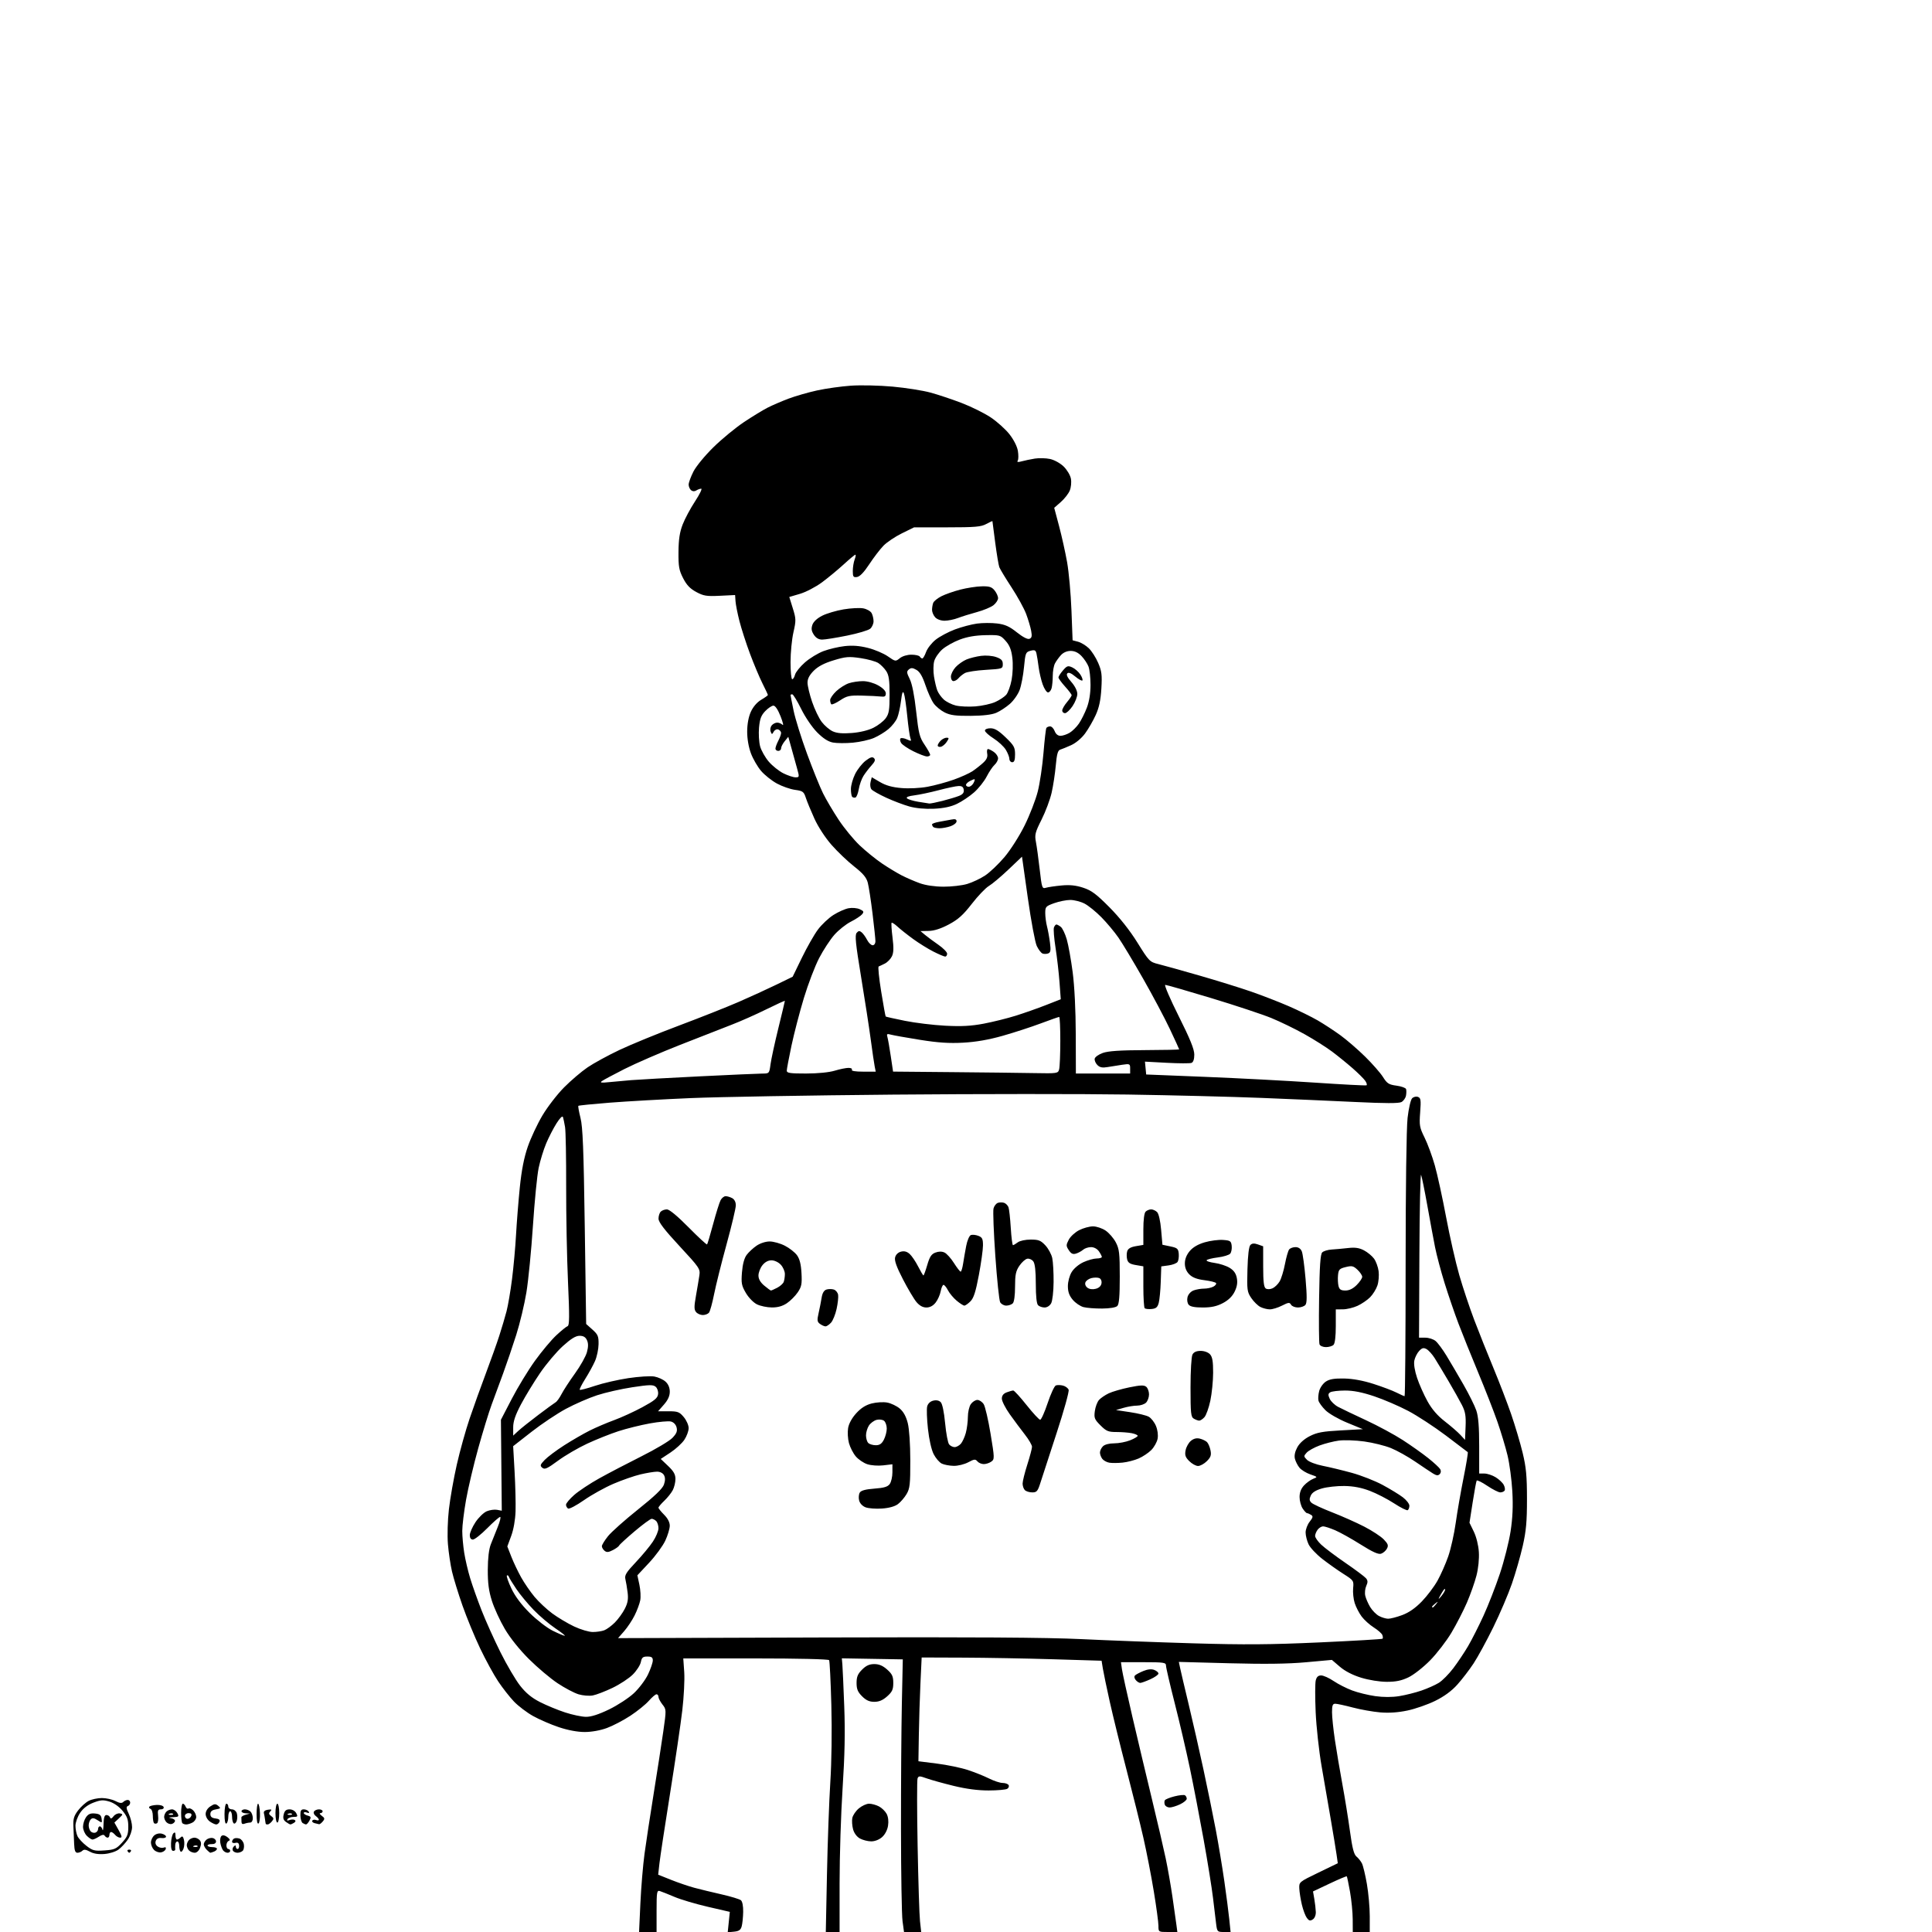 <svg version="1.1" xmlns="http://www.w3.org/2000/svg" xmlns:xlink="http://www.w3.org/1999/xlink" width="1024" height="1024" viewBox="0 0 1024 1024"><path stroke="none" fill="black" fill-rule="evenodd" d="M343.36,1024.0L338.721,1024.0L339.423,1008.75C339.81,1000.362 340.796,988.55 341.616,982.5C342.435,976.45 344.627,962.05 346.488,950.5C348.349,938.95 350.623,924.232 351.543,917.794C353.206,906.155 353.203,906.074 351.108,903.41C349.948,901.936 349.0,900.116 349.0,899.365C349.0,898.614 348.536,898.0 347.969,898.0C347.403,898.0 345.564,899.566 343.883,901.481C342.202,903.395 337.828,906.936 334.163,909.349C330.498,911.762 324.896,914.696 321.712,915.868C318.18,917.169 313.573,918.0 309.889,918.0C306.07,918.0 301.033,917.058 296.176,915.434C291.954,914.022 285.8,911.355 282.5,909.506C279.2,907.657 274.648,904.199 272.385,901.822C270.121,899.445 266.358,894.638 264.022,891.14C261.687,887.642 257.387,879.767 254.467,873.64C251.547,867.513 247.333,857.287 245.103,850.915C242.873,844.543 240.38,836.443 239.564,832.915C238.748,829.387 237.78,822.874 237.412,818.441C237.034,813.873 237.259,805.861 237.932,799.941C238.585,794.199 240.463,783.565 242.107,776.312C243.75,769.058 246.822,758.033 248.933,751.812C251.044,745.59 254.893,734.875 257.486,728.0C260.078,721.125 263.289,712.125 264.621,708.0C265.952,703.875 267.688,698.025 268.479,695.0C269.269,691.975 270.575,684.325 271.381,678.0C272.186,671.675 273.145,661.1 273.51,654.5C273.875,647.9 274.777,636.569 275.514,629.319C276.442,620.196 277.742,613.563 279.738,607.773C281.323,603.173 284.823,595.707 287.514,591.183C290.205,586.659 295.353,579.988 298.953,576.36C302.554,572.731 308.159,567.951 311.408,565.736C314.658,563.522 322.308,559.349 328.408,556.463C334.509,553.577 348.706,547.762 359.958,543.542C371.21,539.321 385.43,533.685 391.559,531.017C397.687,528.349 406.62,524.259 411.411,521.929L420.12,517.693L425.029,507.596C427.729,502.043 431.548,495.339 433.517,492.698C435.485,490.057 439.178,486.575 441.724,484.96C444.27,483.345 447.883,481.737 449.753,481.387C451.644,481.032 454.274,481.259 455.678,481.899C457.818,482.874 458.007,483.287 456.915,484.603C456.206,485.457 453.517,487.225 450.939,488.531C448.362,489.837 444.438,492.967 442.22,495.487C440.002,498.007 436.375,503.552 434.16,507.809C431.945,512.066 428.3,521.613 426.059,529.024C423.818,536.436 420.863,547.795 419.492,554.266C418.121,560.737 417.0,566.7 417.0,567.516C417.0,568.732 418.85,568.998 427.25,568.989C433.433,568.983 439.448,568.387 442.409,567.489C445.109,566.67 448.398,566.0 449.718,566.0C451.063,566.0 451.846,566.439 451.5,567.0C451.112,567.628 453.349,568.0 457.52,568.0L464.159,568.0L463.605,565.25C463.3,563.737 462.36,557.325 461.517,551.0C460.673,544.675 458.365,529.702 456.388,517.726C453.5,500.226 453.037,495.661 454.03,494.464C454.999,493.297 455.575,493.232 456.699,494.165C457.487,494.819 458.789,496.625 459.592,498.177C460.394,499.73 461.715,501.0 462.526,501.0C463.354,501.0 464.0,500.085 464.0,498.913C464.0,497.765 463.305,491.128 462.455,484.163C461.605,477.198 460.472,469.847 459.937,467.827C459.204,465.059 457.424,462.944 452.707,459.237C449.266,456.533 443.88,451.392 440.738,447.814C437.411,444.025 433.623,438.218 431.664,433.904C429.814,429.832 427.767,424.872 427.116,422.881C426.036,419.583 425.526,419.207 421.359,418.636C418.845,418.291 414.536,416.784 411.785,415.286C409.034,413.789 405.26,410.785 403.399,408.611C401.538,406.437 399.112,402.244 398.008,399.292C396.773,395.99 396.008,391.534 396.022,387.712C396.036,383.749 396.743,379.959 397.976,377.243C399.174,374.605 401.256,372.191 403.454,370.895C405.404,369.744 407,368.609 407,368.373C407,368.136 405.706,365.368 404.124,362.221C402.542,359.075 399.575,352.019 397.53,346.543C395.486,341.067 392.967,333.282 391.934,329.242C390.901,325.203 389.957,320.431 389.836,318.638L389.617,315.379L381.558,315.774C374.519,316.119 372.936,315.866 369.043,313.777C365.762,312.015 363.92,310.081 362.06,306.442C359.886,302.188 359.546,300.247 359.614,292.5C359.673,285.832 360.249,282.067 361.837,277.968C363.016,274.925 365.966,269.413 368.393,265.718C370.82,262.023 372.287,259.007 371.653,259.015C371.019,259.024 369.84,259.448 369.034,259.958C368.104,260.546 367.097,260.496 366.284,259.82C365.578,259.234 365.0,257.895 365.0,256.844C365.0,255.793 366.135,252.693 367.523,249.954C368.939,247.159 373.614,241.479 378.178,237.005C382.65,232.622 389.953,226.616 394.405,223.658C398.857,220.7 404.495,217.266 406.933,216.026C409.371,214.787 414.321,212.657 417.933,211.294C421.545,209.93 428.35,207.972 433.055,206.941C437.761,205.911 445.861,204.774 451.055,204.415C456.25,204.056 466.194,204.283 473.153,204.918C480.111,205.554 489.111,206.972 493.153,208.071C497.194,209.17 504.665,211.664 509.755,213.614C514.846,215.564 521.749,218.988 525.095,221.222C528.441,223.457 532.897,227.458 534.997,230.115C537.259,232.977 539.09,236.572 539.489,238.936C539.86,241.131 539.835,243.459 539.433,244.109C538.895,244.978 539.47,245.081 541.601,244.495C543.195,244.058 546.3,243.411 548.5,243.058C550.7,242.705 554.3,242.798 556.5,243.264C558.773,243.746 561.899,245.463 563.74,247.242C565.535,248.977 567.258,251.857 567.604,253.703C567.955,255.574 567.686,258.343 566.991,260.021C566.31,261.665 564.179,264.392 562.255,266.081L558.756,269.153L561.329,278.826C562.745,284.147 564.662,292.775 565.59,298.0C566.518,303.225 567.552,314.669 567.889,323.431L568.5,339.361L571.396,340.133C572.988,340.558 575.543,342.104 577.073,343.57C578.603,345.036 580.844,348.535 582.053,351.345C583.931,355.709 584.178,357.7 583.746,364.978C583.383,371.111 582.542,375.042 580.745,379.0C579.373,382.025 576.832,386.424 575.1,388.775C573.262,391.27 570.193,393.843 567.726,394.957C565.402,396.006 562.778,397.081 561.896,397.345C560.685,397.707 560.12,399.749 559.591,405.663C559.206,409.973 558.217,416.479 557.395,420.119C556.572,423.76 554.176,430.169 552.069,434.362C548.647,441.173 548.327,442.439 549.061,446.243C549.512,448.584 550.414,455.151 551.064,460.835C552.189,470.674 552.348,471.138 554.373,470.529C555.543,470.176 559.251,469.632 562.613,469.318C567.028,468.907 570.222,469.238 574.113,470.511C578.511,471.95 581.068,473.855 588.041,480.887C593.518,486.41 598.847,493.144 602.895,499.657C608.967,509.428 609.384,509.858 613.854,510.961C616.409,511.591 626.15,514.308 635.5,516.998C644.85,519.689 657.225,523.525 663.0,525.523C668.775,527.521 677.775,531.01 683.0,533.277C688.225,535.544 695.2,538.97 698.5,540.89C701.8,542.81 707.2,546.346 710.5,548.748C713.8,551.15 719.659,556.219 723.52,560.011C727.38,563.804 731.655,568.682 733.02,570.852C735.179,574.286 736.105,574.878 740.175,575.423C742.746,575.767 745.028,576.583 745.246,577.237C745.463,577.89 745.442,579.468 745.198,580.743C744.955,582.017 743.872,583.533 742.793,584.111C741.422,584.845 734.157,584.839 718.665,584.093C706.474,583.506 683.935,582.524 668.578,581.912C653.221,581.299 621.271,580.496 597.578,580.127C573.885,579.758 518.05,579.776 473.5,580.167C428.95,580.558 380.575,581.391 366.0,582.017C351.425,582.643 332.176,583.731 323.224,584.436C314.272,585.142 306.769,585.898 306.549,586.117C306.33,586.337 306.836,589.213 307.673,592.508C308.884,597.274 309.347,609.065 309.935,650.118L310.673,701.736L313.997,704.706C316.92,707.318 317.313,708.257 317.249,712.479C317.209,715.121 316.362,719.131 315.366,721.391C314.37,723.651 312.043,727.9 310.194,730.833C308.345,733.766 307.037,736.37 307.286,736.62C307.536,736.869 311.177,735.919 315.379,734.509C319.58,733.099 327.545,731.268 333.079,730.44C338.613,729.613 344.797,729.231 346.82,729.591C348.844,729.952 351.512,731.17 352.75,732.298C354.212,733.63 355.0,735.501 355.0,737.64C355.0,739.895 354.023,742.043 351.896,744.465L348.793,748.0L354.308,748.0C359.238,748.0 360.097,748.326 362.411,751.077C363.835,752.769 365.0,755.402 365.0,756.929C365,758.455 363.981,761.233 362.735,763.102C361.489,764.971 358.159,768.024 355.336,769.887L350.203,773.273L354.101,776.982C357.05,779.787 358.0,781.471 358.0,783.895C358.0,785.657 357.365,788.314 356.589,789.8C355.813,791.285 353.788,793.822 352.089,795.437C350.39,797.052 349.0,798.705 349.0,799.11C349.0,799.515 350.35,801.196 352.0,802.846C353.928,804.774 354.997,806.856 354.99,808.673C354.985,810.228 353.916,813.786 352.615,816.58C351.314,819.374 347.453,824.649 344.036,828.302L337.822,834.945L338.893,839.938C339.482,842.684 339.682,846.408 339.336,848.215C338.991,850.022 337.65,853.621 336.356,856.213C335.062,858.805 332.558,862.573 330.79,864.586L327.577,868.246L437.538,867.889C515.029,867.637 555.03,867.895 573.0,868.763C587.025,869.44 613.8,870.447 632.5,870.999C659.608,871.799 673.171,871.7 699.409,870.509C717.509,869.687 732.527,868.806 732.783,868.551C733.038,868.295 732.988,867.411 732.671,866.586C732.355,865.761 730.31,863.958 728.127,862.58C725.945,861.203 723.054,858.596 721.703,856.788C720.353,854.979 718.697,851.783 718.025,849.685C717.352,847.587 716.977,844.034 717.192,841.789C717.573,837.793 717.464,837.633 712.04,834.191C708.993,832.257 703.944,828.682 700.82,826.245C697.696,823.809 694.434,820.326 693.57,818.506C692.707,816.687 692.0,813.864 692.0,812.234C692.0,810.604 692.967,808.04 694.15,806.537C695.924,804.281 696.055,803.648 694.9,802.917C694.13,802.429 693.173,802.024 692.773,802.015C692.373,802.007 691.316,800.885 690.423,799.523C689.53,798.161 688.8,795.425 688.8,793.444C688.8,791.047 689.586,788.997 691.15,787.315C692.442,785.925 694.625,784.349 696.0,783.812C698.459,782.852 698.435,782.814 694.5,781.456C692.3,780.696 689.707,779.101 688.737,777.911C687.768,776.721 686.685,774.593 686.331,773.184C685.914,771.521 686.357,769.386 687.594,767.107C688.8,764.884 691.224,762.711 694.195,761.19C698.036,759.224 701.027,758.669 710.628,758.143L722.365,757.5L714.033,754.068C709.354,752.14 704.297,749.231 702.497,747.431C700.734,745.668 699.079,743.387 698.819,742.363C698.558,741.338 698.73,739.04 699.2,737.255C699.67,735.471 701.261,733.221 702.736,732.255C704.72,730.957 707.249,730.537 712.459,730.64C717.045,730.732 722.463,731.731 728.0,733.506C732.675,735.004 738.17,737.079 740.21,738.115C742.251,739.152 744.163,740.0 744.46,740.0C744.757,740.0 745.004,708.837 745.008,670.75C745.013,629.799 745.437,597.822 746.046,592.5C746.623,587.462 747.685,582.89 748.46,582.113C749.235,581.338 750.603,581.017 751.565,581.387C753.055,581.958 753.209,583.055 752.716,589.569C752.194,596.476 752.386,597.573 755.066,602.974C756.671,606.209 759.108,612.826 760.482,617.678C761.855,622.53 764.55,634.871 766.47,645.102C768.39,655.333 771.522,669.126 773.429,675.755C775.337,682.383 778.925,693.137 781.402,699.653C783.879,706.169 788.431,717.575 791.518,725.0C794.605,732.425 798.841,743.45 800.932,749.5C803.022,755.55 805.765,764.775 807.027,770.0C808.892,777.725 809.322,782.302 809.327,794.5C809.333,806.489 808.881,811.489 807.078,819.408C805.838,824.858 803.251,833.858 801.331,839.408C799.411,844.959 794.97,855.35 791.462,862.5C787.955,869.65 783.253,878.278 781.014,881.673C778.776,885.068 774.896,890.123 772.394,892.907C769.372,896.268 765.434,899.154 760.672,901.498C756.727,903.439 750.125,905.74 746.0,906.61C740.981,907.669 736.184,907.995 731.5,907.596C727.65,907.269 721.125,906.108 717.0,905.017C712.875,903.927 708.712,903.027 707.75,903.017C706.34,903.003 706.0,903.875 706.0,907.507C706.0,909.985 706.689,916.623 707.531,922.257C708.372,927.89 710.151,938.418 711.482,945.652C712.814,952.885 714.631,964.135 715.519,970.652C716.727,979.506 717.594,982.879 718.95,984.0C719.949,984.825 721.258,986.462 721.858,987.638C722.459,988.814 723.637,993.711 724.475,998.519C725.314,1003.328 726,1011.028 726.0,1015.631L726.0,1024.0L721.5,1024.0L717.0,1024.0L716.965,1017.25C716.946,1013.538 716.301,1006.967 715.531,1002.649C714.761,998.331 713.99,994.66 713.816,994.492C713.642,994.323 709.545,996.056 704.711,998.343L695.922,1002.5L696.616,1006.5C696.997,1008.7 697.352,1011.794 697.405,1013.376C697.461,1015.087 696.802,1016.699 695.777,1017.354C694.411,1018.227 693.759,1018.053 692.636,1016.517C691.856,1015.45 690.68,1012.31 690.022,1009.539C689.364,1006.768 688.752,1002.925 688.663,1001.0C688.501,997.512 688.536,997.483 698.778,992.53L709.057,987.56L708.418,983.03C708.067,980.539 706.695,972.2 705.37,964.5C704.044,956.8 701.832,943.975 700.453,936.0C699.075,928.025 697.668,915.156 697.327,907.402C696.986,899.649 697.006,892.111 697.372,890.652C697.846,888.765 698.682,888.005 700.269,888.018C701.496,888.028 704.457,889.362 706.848,890.983C709.24,892.604 713.661,894.852 716.674,895.979C719.687,897.106 725.191,898.46 728.904,898.986C733.225,899.599 737.817,899.596 741.653,898.978C744.952,898.447 750.249,897.118 753.426,896.025C756.603,894.932 760.735,893.091 762.609,891.932C764.483,890.774 767.945,887.278 770.303,884.163C772.661,881.049 776.192,875.765 778.15,872.421C780.108,869.078 783.77,861.85 786.287,856.359C788.804,850.869 792.713,840.841 794.974,834.077C797.236,827.312 799.785,817.215 800.639,811.638C801.735,804.48 802.008,798.248 801.566,790.436C801.222,784.351 800.083,775.801 799.035,771.436C797.986,767.071 795.555,758.994 793.633,753.487C791.71,747.98 787.138,736.28 783.474,727.487C779.81,718.694 775.102,707.0 773.012,701.5C770.922,696.0 767.608,686.325 765.648,680.0C763.687,673.675 761.416,665.125 760.6,661.0C759.783,656.875 757.948,646.975 756.521,639.0C755.094,631.025 753.606,623.709 753.213,622.743C752.821,621.777 752.413,640.79 752.306,664.993L752.113,709.0L755.446,709.0C757.279,709.0 759.726,709.788 760.884,710.75C762.042,711.712 764.633,715.2 766.642,718.5C768.65,721.8 772.69,728.678 775.619,733.784C778.547,738.89 781.631,745.093 782.472,747.569C783.565,750.788 784.0,756.189 784.0,766.535L784.0,781.0L786.75,781.004C788.263,781.006 790.934,781.882 792.686,782.95C794.439,784.019 796.372,785.826 796.982,786.967C797.593,788.108 797.82,789.482 797.487,790.021C797.154,790.559 796.115,791.0 795.178,791.0C794.24,791.0 791.141,789.429 788.29,787.509C785.439,785.589 782.908,784.352 782.665,784.759C782.422,785.167 781.468,790.357 780.543,796.293L778.863,807.086L781.146,811.793C782.487,814.557 783.591,819.004 783.82,822.567C784.053,826.203 783.55,831.21 782.563,835.067C781.658,838.605 779.38,845.058 777.501,849.407C775.622,853.756 771.928,860.933 769.292,865.356C766.656,869.779 761.575,876.378 758.0,880.022C754.388,883.703 749.283,887.705 746.509,889.029C742.815,890.793 739.827,891.408 735.009,891.396C731.236,891.387 725.548,890.477 721.477,889.23C716.972,887.851 712.925,885.772 710.191,883.431L705.927,879.782L692.214,881.029C682.613,881.901 670.448,882.061 651.654,881.561L624.808,880.847L625.505,884.174C625.889,886.003 627.936,894.7 630.053,903.5C632.17,912.3 635.696,927.825 637.888,938.0C640.079,948.175 643.02,962.575 644.422,970.0C645.824,977.425 647.843,989.575 648.91,997.0C649.976,1004.425 651.16,1013.538 651.541,1017.25L652.233,1024.0L648.678,1024.0C645.247,1024.0 645.104,1023.852 644.582,1019.75C644.285,1017.413 643.541,1011.225 642.929,1006.0C642.318,1000.775 640.076,986.825 637.948,975.0C635.819,963.175 632.523,946.075 630.622,937.0C628.722,927.925 625.104,912.423 622.583,902.55C620.063,892.678 618,883.791 618.0,882.8C618.0,881.167 616.892,881.0 606.063,881.0L594.126,881.0L594.661,884.75C594.955,886.812 597.45,898.175 600.205,910.0C602.961,921.825 607.609,941.4 610.534,953.5C613.46,965.6 616.752,979.775 617.851,985.0C618.949,990.225 620.566,999.45 621.442,1005.5C622.319,1011.55 623.258,1018.188 623.53,1020.25L624.024,1024.0L619.012,1024.0C614.013,1024.0 614.0,1023.991 614.0,1020.715C614.0,1018.909 612.892,1010.696 611.538,1002.465C610.184,994.234 607.714,981.509 606.048,974.187C604.383,966.864 600.363,950.664 597.116,938.187C593.869,925.709 589.861,909.425 588.209,902.0C586.557,894.575 584.903,886.637 584.534,884.361L583.862,880.222L558.181,879.442C544.056,879.013 522.6,878.626 510.5,878.581L488.5,878.5L487.864,892.0C487.514,899.425 487.127,911.8 487.004,919.5L486.78,933.5L496.604,934.74C502.007,935.421 509.369,936.946 512.964,938.129C516.559,939.311 521.623,941.34 524.217,942.639C526.811,943.938 530.047,945.0 531.408,945.0C532.769,945.0 534.191,945.5 534.569,946.112C534.947,946.723 534.636,947.616 533.878,948.096C533.12,948.577 528.675,948.976 524.0,948.983C518.349,948.993 512.148,948.18 505.5,946.559C500.0,945.218 493.568,943.432 491.207,942.59C487.339,941.21 486.856,941.212 486.319,942.611C485.992,943.464 486.008,959.538 486.356,978.331C486.704,997.124 487.272,1015.087 487.618,1018.25L488.248,1024.0L483.696,1024.0L479.144,1024.0L478.363,1018.25C477.933,1015.087 477.563,993.15 477.541,969.5C477.518,945.85 477.725,915.925 478.0,903.0L478.5,879.5L462.348,879.226L446.196,878.951L446.476,882.226C446.63,884.027 447.077,894.05 447.47,904.5C447.981,918.08 447.731,930.437 446.592,947.82C445.717,961.197 445.0,983.809 445.0,998.07L445.0,1024.0L441.346,1024.0L437.691,1024.0L438.314,993.25C438.657,976.337 439.455,954.4 440.088,944.5C440.769,933.832 440.99,917.2 440.628,903.67C440.293,891.113 439.763,880.426 439.45,879.92C439.121,879.386 422.782,879.0 400.518,879.0L362.154,879.0L362.657,886.25C362.934,890.237 362.474,899.35 361.635,906.5C360.797,913.65 357.883,933.45 355.159,950.5C352.436,967.55 349.902,984.227 349.528,987.56L348.848,993.621L355.674,996.351C359.428,997.853 364.975,999.745 368.0,1000.556C371.025,1001.366 377.53,1002.945 382.456,1004.063C387.381,1005.181 391.994,1006.58 392.706,1007.171C393.485,1007.818 393.96,1010.285 393.9,1013.372C393.845,1016.193 393.49,1019.625 393.111,1021.0C392.578,1022.932 391.658,1023.574 389.063,1023.824L385.705,1024.149L386.263,1018.74L386.821,1013.331L375.161,1010.638C368.747,1009.157 360.8,1006.797 357.5,1005.394C354.2,1003.992 350.712,1002.601 349.75,1002.305C348.156,1001.815 348.0,1002.758 348.0,1012.883L348.0,1024.0L343.36,1024.0zM55.324,982.657C52.137,982.907 49.529,982.489 47.64,981.428C45.576,980.268 44.476,980.124 43.69,980.91C43.09,981.51 41.899,982.0 41.043,982.0C39.878,982.0 39.436,980.801 39.292,977.25C39.185,974.638 39.006,970.384 38.894,967.798C38.73,964.034 39.23,962.388 41.396,959.547C42.885,957.595 45.408,955.323 47.002,954.499C48.596,953.675 51.745,953.0 54,953.0C56.255,953.0 59.479,953.713 61.165,954.585C63.368,955.725 64.535,955.865 65.315,955.085C65.912,954.488 66.985,954.0 67.7,954.0C68.415,954.0 69.0,954.638 69.0,955.417C69.0,956.196 68.438,957.023 67.75,957.255C66.802,957.575 66.922,958.569 68.25,961.373C69.213,963.405 70.0,966.561 70.0,968.386C70.0,970.211 68.987,973.192 67.75,975.01C66.513,976.828 64.296,979.208 62.824,980.298C61.314,981.416 58.048,982.444 55.324,982.657zM68.5,982.0C68.29,982.0 67.886,981.625 67.603,981.167C67.32,980.708 67.723,980.333 68.5,980.333C69.277,980.333 69.68,980.708 69.397,981.167C69.114,981.625 68.71,982.0 68.5,982.0zM85.296,981.803C84.17,981.97 82.518,981.375 81.625,980.482C80.731,979.588 80.0,977.834 80.0,976.584C80.0,975.333 80.787,973.635 81.75,972.811C82.797,971.914 84.428,971.55 85.809,971.906C87.079,972.233 88.071,972.95 88.013,973.5C87.955,974.05 86.861,974.363 85.582,974.195C84.08,973.998 83.014,974.521 82.574,975.669C82.142,976.793 82.498,977.891 83.543,978.655C84.451,979.319 85.887,979.597 86.734,979.272C87.761,978.878 88.118,979.15 87.808,980.091C87.552,980.866 86.422,981.636 85.296,981.803zM97.263,979.818C96.801,981.067 96.103,981.769 95.711,981.378C95.32,980.987 95.0,979.617 95.0,978.333C95.0,977.05 94.55,976.0 94.0,976.0C93.45,976.0 92.947,976.788 92.882,977.75C92.816,978.712 92.816,979.837 92.882,980.25C92.947,980.663 92.438,981 91.75,981C90.928,981.001 90.552,979.595 90.651,976.899C90.735,974.643 91.297,972.303 91.901,971.699C92.7,970.9 93.0,971.202 93.0,972.8C93.0,974.01 93.36,975.0 93.8,975.0C94.24,975.0 95.115,974.485 95.745,973.855C96.604,972.996 97.04,973.313 97.496,975.129C97.83,976.459 97.725,978.569 97.263,979.818zM103.225,982.0C102.221,982.0 100.86,981.46 100.2,980.8C99.54,980.14 99.0,978.88 99.0,978.0C99.0,977.12 99.54,975.86 100.2,975.2C100.86,974.54 102.155,974.0 103.078,974.0C104,974.0 105.27,974.62 105.899,975.378C106.701,976.345 106.745,977.54 106.046,979.378C105.473,980.885 104.274,982.0 103.225,982.0zM111.49,982.0C111.299,982.0 110.436,981.293 109.571,980.429C108.707,979.564 108.0,978.269 108.0,977.551C108.0,976.833 108.653,975.703 109.452,975.04C110.251,974.377 111.713,973.991 112.702,974.181C113.691,974.372 114.5,975.196 114.5,976.014C114.5,976.912 113.61,977.469 112.25,977.421C111.013,977.377 110.0,977.714 110.0,978.171C110.0,978.627 111.125,979.0 112.5,979.0C113.875,979.0 115.0,979.402 115.0,979.893C115.0,980.384 114.288,981.059 113.418,981.393C112.548,981.727 111.68,982.0 111.49,982.0zM120.622,982.0C119.865,982.0 118.8,981.438 118.257,980.75C117.713,980.062 117.046,978.265 116.774,976.756C116.502,975.247 116.781,973.597 117.393,973.089C118.099,972.503 119.235,972.725 120.503,973.697C121.882,974.756 122.113,975.374 121.25,975.698C120.562,975.956 120.0,977.029 120.0,978.083C120.0,979.138 120.45,980.0 121.0,980.0C121.55,980.0 122.0,980.45 122.0,981.0C122.0,981.55 121.38,982.0 120.622,982.0zM125.859,982.0C124.901,982.0 123.816,981.511 123.446,980.913C123.077,980.315 123.275,979.325 123.887,978.713C124.704,977.896 125.0,977.919 125.0,978.8C125.0,979.46 125.422,980.0 125.938,980.0C126.454,980.0 126.813,979.166 126.736,978.146C126.641,976.882 126.024,976.442 124.798,976.763C123.809,977.022 123.0,976.757 123.0,976.176C123.0,975.594 123.454,974.837 124.009,974.494C124.564,974.152 125.864,974.14 126.899,974.468C127.933,974.796 128.987,976.152 129.241,977.481C129.495,978.81 129.23,980.37 128.651,980.949C128.073,981.527 126.817,982.0 125.859,982.0zM55.395,980.765C60.662,980.396 61.647,979.961 64.645,976.69C67.475,973.603 68.0,972.28 68.0,968.243C68.0,964.381 67.41,962.74 64.947,959.752C63.085,957.493 60.368,955.591 57.98,954.876C54.701,953.893 53.326,953.986 49.506,955.445C46.497,956.594 44.104,958.424 42.473,960.825C41.107,962.834 40,965.907 40.0,967.685C40.0,969.457 40.483,971.94 41.074,973.203C41.664,974.466 43.802,976.778 45.824,978.34C49.115,980.882 50.117,981.136 55.395,980.765zM103.417,978.921C104.471,978.964 105.061,978.728 104.729,978.396C104.397,978.064 103.534,978.028 102.812,978.317C102.015,978.636 102.252,978.873 103.417,978.921zM461.694,975.96C459.937,975.938 457.283,975.259 455.795,974.451C454.16,973.564 452.721,971.65 452.16,969.616C451.648,967.764 451.457,965.063 451.734,963.613C452.011,962.164 453.568,959.858 455.195,958.489C456.822,957.12 459.266,956.0 460.626,956.0C461.986,956.0 464.33,956.637 465.835,957.415C467.34,958.193 469.18,959.968 469.925,961.36C470.774,962.947 471.053,965.31 470.673,967.695C470.306,970.004 469.05,972.385 467.478,973.75C465.918,975.105 463.618,975.984 461.694,975.96zM49.035,975.0C48.466,975.0 47.1,974.1 46.0,973.0C44.9,971.9 44.0,969.75 44.0,968.223C44.0,966.695 44.718,964.42 45.596,963.166C46.792,961.459 47.982,960.964 50.346,961.194C52.816,961.434 53.574,962.026 53.843,963.926C54.176,966.284 54.117,966.307 51.727,964.741C49.894,963.54 48.981,963.419 48.135,964.265C47.511,964.889 47.0,966.345 47.0,967.5C47.0,968.655 47.505,970.105 48.122,970.722C48.739,971.339 49.864,971.606 50.622,971.315C51.38,971.024 52.0,970.159 52.0,969.393C52.0,968.627 52.417,968.0 52.927,968.0C53.436,968.0 54.059,968.788 54.311,969.75C54.562,970.712 54.82,969.362 54.884,966.75C54.966,963.373 55.41,962.0 56.417,962.0C57.196,962.0 58.044,962.562 58.302,963.25C58.632,964.131 59.193,963.951 60.201,962.641C60.988,961.619 62.488,960.947 63.534,961.149C65.304,961.49 65.269,961.671 63.033,963.755L60.629,965.995L62.878,969.997C64.627,973.109 64.807,974.0 63.686,974.0C62.894,974.0 61.685,973.325 61.0,972.5C60.315,971.675 59.36,971.0 58.878,971.0C58.395,971.0 58.0,971.675 58.0,972.5C58.0,973.325 57.577,974.0 57.059,974.0C56.541,974.0 55.825,973.526 55.466,972.946C55.033,972.245 54.02,972.412 52.443,973.446C51.138,974.301 49.605,975.0 49.035,975.0zM83.235,966.355C82.709,966.68 81.991,966.658 81.639,966.306C81.288,965.954 81.0,964.204 81.0,962.417C81.0,960.629 80.438,958.966 79.75,958.72C79.062,958.475 78.805,957.945 79.178,957.542C79.551,957.14 81.303,956.741 83.072,956.655C84.868,956.569 86.481,957.052 86.727,957.75C86.978,958.463 86.358,959.0 85.284,959.0C83.734,959.0 83.471,959.597 83.796,962.382C84.014,964.242 83.761,966.03 83.235,966.355zM90.896,966.779C90.105,966.933 88.905,966.505 88.229,965.829C87.553,965.153 87.0,963.88 87.0,963.0C87.0,962.12 87.54,960.86 88.2,960.2C88.86,959.54 90.194,959.0 91.165,959.0C92.135,959.0 93.411,959.9 94.0,961.0C94.965,962.803 94.747,963.013 91.785,963.136C89.336,963.238 89.088,963.385 90.808,963.713C92.077,963.956 92.94,964.682 92.725,965.327C92.51,965.972 91.687,966.626 90.896,966.779zM98.732,967.0C97.963,967.0 97.033,966.7 96.667,966.333C96.3,965.967 96.0,963.492 96.0,960.833C96.0,958.175 96.402,956.0 96.893,956.0C97.384,956.0 98.056,956.704 98.386,957.563C98.716,958.423 99.403,958.869 99.912,958.554C100.422,958.239 101.55,958.693 102.419,959.562C103.289,960.432 104.0,961.995 104.0,963.036C104.0,964.078 103.13,965.395 102.066,965.965C101.002,966.534 99.502,967.0 98.732,967.0zM114.616,967.0C113.972,967.0 112.445,966.299 111.223,965.443C109.967,964.564 109.0,962.834 109.0,961.466C109.0,959.987 109.974,958.408 111.505,957.405C113.64,956.006 114.254,955.966 115.661,957.132C117.147,958.363 117.022,958.551 114.406,959.01C112.342,959.372 111.5,960.096 111.5,961.51C111.5,962.927 112.275,963.59 114.195,963.811C116.061,964.027 116.721,964.565 116.338,965.561C116.034,966.353 115.259,967.0 114.616,967.0zM120.0,966.5C119.379,966.884 119.0,965.01 119.0,961.559C119.0,958.502 119.45,956.0 120.0,956.0C120.55,956.0 121.0,956.675 121.0,957.5C121.0,958.325 121.87,959.0 122.933,959.0C123.996,959.0 125.151,959.9 125.5,961.0C125.849,962.1 125.847,963.907 125.495,965.015C125.144,966.123 124.438,966.771 123.928,966.456C123.418,966.14 123.0,964.559 123.0,962.941C123.0,961.323 122.55,960.0 122.0,960.0C121.45,960.0 121.0,961.323 121.0,962.941C121.0,964.559 120.55,966.16 120.0,966.5zM129.582,966.607C128.544,967.005 128.0,966.662 128.0,965.607C128.0,964.723 127.973,963.663 127.941,963.25C127.909,962.837 128.921,962.207 130.191,961.85L132.5,961.199L130.25,961.1C129.012,961.045 128.0,960.55 128.0,960.0C128.0,959.45 128.81,959.0 129.8,959.0C130.79,959.0 132.14,959.54 132.8,960.2C133.46,960.86 134.0,962.435 134.0,963.7C134.0,965.019 133.395,966.0 132.582,966.0C131.802,966.0 130.452,966.273 129.582,966.607zM136.998,966.501C136.38,966.883 136.0,965.001 136.0,961.559C136.0,958.502 136.352,956.0 136.783,956.0C137.213,956.0 137.662,958.224 137.78,960.942C137.898,963.661 137.546,966.162 136.998,966.501zM141.878,967.0C141.395,967.0 140.943,966.888 140.872,966.75C140.802,966.612 140.63,965.6 140.49,964.5C140.35,963.4 140.07,961.836 139.868,961.024C139.632,960.077 140.396,959.419 142.0,959.189C143.985,958.905 144.249,959.088 143.285,960.081C142.328,961.064 142.427,961.591 143.747,962.557C145.164,963.593 145.217,964.033 144.09,965.392C143.356,966.276 142.36,967.0 141.878,967.0zM153.941,966.985C153.634,966.993 152.555,966.395 151.544,965.656C150.189,964.665 149.881,963.612 150.372,961.656C150.866,959.687 151.671,959.0 153.484,959.0C154.906,959.0 156.378,959.837 157.0,961.0C157.936,962.75 157.76,963.0 155.594,963.0C154.232,963.0 152.793,963.526 152.395,964.17C151.901,964.969 152.229,965.126 153.426,964.667C154.391,964.296 155.638,964.276 156.197,964.622C156.835,965.016 156.708,965.57 155.857,966.11C155.111,966.583 154.249,966.976 153.941,966.985zM162.215,966.985C161.822,966.976 161.003,966.639 160.395,966.235C159.788,965.831 159.256,964.038 159.212,962.25C159.151,959.711 159.544,959.0 161.008,959.0C162.039,959.0 163.207,959.526 163.605,960.17C164.091,960.957 163.783,961.131 162.664,960.701C161.749,960.35 161.0,960.446 161.0,960.915C161.0,961.383 161.934,962.011 163.075,962.309C164.831,962.769 164.979,963.17 164.04,964.926C163.429,966.067 162.608,966.993 162.215,966.985zM169.128,966.884C168.782,966.82 167.707,966.561 166.738,966.308C165.769,966.055 165.22,965.452 165.52,964.968C165.819,964.484 166.725,964.341 167.532,964.651C168.339,964.96 169.0,964.878 169.0,964.467C169.0,964.057 168.256,963.177 167.347,962.512C166.438,961.847 166.015,960.785 166.406,960.152C166.798,959.518 167.991,959.0 169.059,959.0C170.127,959.0 171.0,959.45 171.0,960.0C171.0,960.55 170.464,961.0 169.809,961.0C169.154,961.0 169.474,961.626 170.521,962.392C172.138,963.574 172.224,964.025 171.09,965.392C170.356,966.276 169.473,966.948 169.128,966.884zM147.0,966.0C146.45,966.0 146.0,963.75 146.0,961.0C146.0,958.25 146.45,956.0 147.0,956.0C147.55,956.0 148.0,958.25 148.0,961.0C148.0,963.75 147.55,966.0 147.0,966.0zM99.393,964.0C100.159,964.0 101.045,963.325 101.362,962.5C101.753,961.48 101.308,961.0 99.969,961.0C98.885,961.0 98.0,961.675 98.0,962.5C98.0,963.325 98.627,964.0 99.393,964.0zM90.417,961.921C91.471,961.964 92.061,961.728 91.729,961.396C91.397,961.064 90.534,961.028 89.812,961.317C89.015,961.636 89.252,961.873 90.417,961.921zM153.417,961.921C154.471,961.964 155.061,961.728 154.729,961.396C154.397,961.064 153.534,961.028 152.812,961.317C152.015,961.636 152.252,961.873 153.417,961.921zM619.935,958.0C618.836,958.0 617.686,957.347 617.38,956.548C617.074,955.749 617.08,954.68 617.394,954.171C617.709,953.662 620.022,952.728 622.534,952.096C625.047,951.463 627.53,951.209 628.051,951.532C628.573,951.854 629.0,952.683 629.0,953.374C629.0,954.064 627.41,955.388 625.466,956.315C623.522,957.242 621.033,958.0 619.935,958.0zM310.553,909.955C313.299,909.986 317.252,908.72 322.812,906.032C327.325,903.849 333.258,899.968 335.995,897.408C338.732,894.848 342.103,890.361 343.486,887.438C344.869,884.515 346.0,881.196 346.0,880.062C346.0,878.457 345.362,878.0 343.125,878.0C340.746,878.0 340.149,878.505 339.665,880.927C339.343,882.537 337.424,885.51 335.401,887.533C333.377,889.556 328.54,892.736 324.652,894.6C320.763,896.463 316.058,898.274 314.194,898.623C312.331,898.973 308.938,898.701 306.654,898.019C304.369,897.337 299.359,894.691 295.52,892.14C291.681,889.588 284.854,883.83 280.349,879.343C275.332,874.347 270.372,868.148 267.548,863.343C265.012,859.03 261.939,852.35 260.719,848.5C259.054,843.249 258.51,839.126 258.539,832.0C258.565,825.833 259.128,821.097 260.145,818.5C261.006,816.3 262.669,812.138 263.841,809.25C265.012,806.362 265.569,804.0 265.077,804.0C264.585,804.0 261.508,806.7 258.239,810.0C254.969,813.3 251.553,816.0 250.647,816.0C249.589,816.0 249.0,815.167 249.0,813.671C249,812.391 250.359,809.292 252.019,806.785C253.68,804.278 256.376,801.673 258.011,800.995C259.646,800.318 262.102,799.978 263.468,800.239L265.952,800.714L265.726,776.607L265.5,752.5L271.26,741.398C274.428,735.292 279.94,726.241 283.51,721.285C287.08,716.328 292.158,710.255 294.795,707.788C297.432,705.322 300.153,703.116 300.84,702.887C301.833,702.556 301.876,697.728 301.051,679.485C300.479,666.843 300.041,644.076 300.077,628.892C300.114,613.707 299.851,599.532 299.494,597.392C299.137,595.251 298.642,592.869 298.395,592.097C298.116,591.226 296.816,592.476 294.967,595.391C293.329,597.974 290.859,602.77 289.479,606.049C288.099,609.328 286.307,615.163 285.497,619.016C284.686,622.869 283.318,636.705 282.457,649.761C281.596,662.817 280.042,678.675 279.004,685.0C277.966,691.325 275.545,701.45 273.623,707.5C271.701,713.55 268.563,722.775 266.648,728.0C264.733,733.225 261.998,740.65 260.569,744.5C259.14,748.35 255.961,758.7 253.506,767.5C251.051,776.3 248.132,788.641 247.021,794.925C245.909,801.209 245.003,808.634 245.008,811.425C245.012,814.216 245.478,819.425 246.044,823.0C246.61,826.575 248.03,832.65 249.201,836.5C250.371,840.35 253.089,848.0 255.24,853.5C257.391,859.0 261.89,868.992 265.238,875.705C268.586,882.417 273.279,890.4 275.668,893.443C278.767,897.392 281.8,899.887 286.256,902.154C289.69,903.901 295.65,906.361 299.5,907.62C303.35,908.88 308.324,909.931 310.553,909.955zM463.407,902.0C460.805,902.0 459.059,901.213 456.923,899.077C454.631,896.784 454.0,895.258 454.0,892.0C454.0,888.742 454.631,887.216 456.923,884.923C459.059,882.787 460.805,882.0 463.407,882.0C465.923,882.0 467.92,882.85 470.211,884.898C472.895,887.296 473.455,888.52 473.455,892.0C473.455,895.48 472.895,896.704 470.211,899.102C467.92,901.15 465.923,902.0 463.407,902.0zM604.372,891.978C603.752,891.99 602.669,891.306 601.965,890.458C601.199,889.534 601.049,888.552 601.592,888.01C602.092,887.512 604.075,886.457 606.0,885.666C608.293,884.723 610.276,884.522 611.75,885.081C612.987,885.551 614.0,886.422 614.0,887.017C614.0,887.611 612.087,888.966 609.75,890.027C607.413,891.088 604.993,891.966 604.372,891.978zM299.31,867.0C299.815,867.0 297.589,865.228 294.364,863.062C291.139,860.897 285.967,856.509 282.87,853.312C279.774,850.116 275.652,845.145 273.709,842.267C271.767,839.389 269.975,836.464 269.726,835.767C269.477,835.07 269,834.75 268.665,835.055C268.33,835.361 269.399,838.45 271.04,841.921C273.013,846.092 276.309,850.502 280.762,854.928C284.469,858.611 289.95,862.833 292.946,864.312C295.942,865.79 298.806,867.0 299.31,867.0zM314.185,864.999C316.212,865 318.95,864.589 320.271,864.087C321.591,863.585 324.113,861.733 325.875,859.972C327.636,858.21 330.009,854.942 331.149,852.708C332.723,849.623 333.084,847.549 332.652,844.074C332.339,841.558 331.808,838.372 331.472,836.994C330.962,834.907 331.886,833.404 336.999,827.994C340.375,824.422 344.457,819.499 346.069,817.054C347.681,814.609 349.0,811.437 349.0,810.004C349.0,808.572 348.46,806.86 347.8,806.2C347.14,805.54 346.057,805.0 345.393,805.0C344.729,805.0 340.657,807.988 336.343,811.641C332.029,815.294 328.347,818.678 328.16,819.162C327.972,819.646 326.478,820.736 324.838,821.584C322.514,822.785 321.541,822.864 320.428,821.94C319.643,821.288 319.0,820.199 319.0,819.518C319.0,818.838 320.462,816.451 322.25,814.214C324.038,811.977 331.197,805.604 338.16,800.052C346.967,793.029 351.146,789.021 351.892,786.88C352.626,784.774 352.644,783.203 351.947,781.901C351.327,780.742 349.87,780.006 348.215,780.015C346.722,780.023 342.8,780.667 339.5,781.445C336.2,782.224 329.763,784.461 325.194,786.416C320.626,788.372 313.581,792.281 309.539,795.103C305.497,797.926 301.697,799.931 301.095,799.558C300.493,799.186 300.0,798.272 300.0,797.526C300.0,796.78 301.966,794.444 304.368,792.335C306.771,790.226 312.733,786.277 317.618,783.561C322.503,780.844 332.584,775.577 340.02,771.856C347.456,768.134 354.825,763.748 356.395,762.11C358.597,759.812 359.103,758.547 358.61,756.58C358.219,755.026 357.042,753.798 355.594,753.434C354.287,753.106 349.232,753.563 344.359,754.448C339.487,755.334 332.012,757.192 327.749,758.576C323.485,759.961 316.06,762.923 311.249,765.158C306.437,767.393 299.455,771.47 295.732,774.219C290.069,778.4 288.716,779.01 287.443,777.953C286.109,776.846 286.265,776.333 288.707,773.784C290.239,772.185 294.869,768.715 298.996,766.072C303.123,763.429 309.2,759.913 312.5,758.258C315.8,756.604 321.65,754.102 325.5,752.7C329.35,751.298 336.1,748.204 340.5,745.825C346.981,742.32 348.557,741.008 348.801,738.914C348.972,737.439 348.407,735.753 347.485,734.987C346.129,733.862 344.144,733.908 335.184,735.266C329.308,736.158 320.9,738.064 316.5,739.502C312.1,740.941 304.675,744.173 300.0,746.684C295.325,749.195 287.109,754.681 281.742,758.875L271.985,766.5L272.742,780.0C273.159,787.425 273.39,796.875 273.256,801.0C273.108,805.548 272.201,810.693 270.951,814.072L268.889,819.645L271.011,825.072C272.177,828.058 274.513,832.975 276.201,836.0C277.889,839.025 281.088,843.681 283.31,846.348C285.532,849.014 289.765,852.979 292.716,855.16C295.667,857.34 300.876,860.446 304.291,862.061C307.706,863.677 312.158,864.999 314.185,864.999zM735.712,857.96C736.929,857.982 740.313,857.106 743.233,856.014C746.809,854.676 750.2,852.311 753.628,848.764C756.427,845.869 760.149,840.938 761.899,837.806C763.65,834.674 766.205,828.898 767.578,824.971C768.95,821.043 770.744,813.03 771.565,807.164C772.385,801.299 774.253,790.547 775.715,783.27C777.178,775.994 778.177,769.866 777.937,769.652C777.697,769.438 772.487,765.484 766.36,760.867C760.233,756.249 751.233,750.368 746.36,747.799C741.487,745.23 733.384,741.75 728.352,740.064C721.925,737.911 717.316,737.005 712.852,737.015C709.359,737.024 705.851,737.442 705.057,737.944C703.898,738.677 703.84,739.353 704.764,741.38C705.396,742.768 707.395,744.692 709.207,745.656C711.018,746.619 717.675,749.809 724.0,752.744C730.325,755.679 739.1,760.414 743.5,763.265C747.9,766.117 753.975,770.424 757.0,772.837C760.025,775.251 762.884,777.893 763.354,778.709C763.87,779.607 763.757,780.643 763.068,781.332C762.216,782.184 761.325,782.096 759.531,780.985C758.212,780.168 753.965,777.336 750.093,774.691C746.22,772.045 740.434,768.817 737.233,767.517C734.032,766.216 727.645,764.636 723.039,764.005C718.432,763.375 712.377,763.169 709.582,763.548C706.787,763.927 702.199,765.093 699.386,766.139C696.573,767.186 693.499,768.896 692.555,769.94C690.928,771.737 690.938,771.938 692.745,773.745C693.805,774.805 697.509,776.213 701.077,776.912C704.609,777.604 711.55,779.282 716.5,780.639C721.45,781.997 728.782,784.875 732.792,787.035C736.803,789.196 741.641,792.15 743.542,793.6C745.444,795.051 747.0,797.057 747.0,798.06C747.0,799.062 746.607,800.125 746.126,800.422C745.645,800.719 742.383,799.089 738.876,796.8C735.369,794.51 729.575,791.527 726.0,790.171C721.522,788.472 717.323,787.675 712.5,787.607C708.65,787.553 703.321,788.14 700.658,788.91C697.332,789.873 695.475,791.058 694.73,792.693C693.89,794.537 693.967,795.386 695.073,796.46C695.858,797.222 700.775,799.509 706.0,801.542C711.225,803.575 718.915,806.997 723.09,809.147C727.264,811.297 731.917,814.348 733.429,815.926C735.715,818.312 735.996,819.14 735.091,820.831C734.492,821.949 733.091,823.154 731.978,823.507C730.537,823.964 727.439,822.564 721.227,818.645C716.427,815.617 710.325,812.209 707.667,811.07C705.009,809.932 702.134,809.0 701.277,809.0C700.421,809.0 699.123,809.788 698.392,810.75C697.661,811.712 697.049,813.199 697.032,814.054C697.014,814.908 698.462,816.993 700.25,818.685C702.038,820.378 707.826,824.734 713.113,828.364C718.4,831.994 723.304,835.661 724.01,836.512C725.006,837.712 725.035,838.627 724.142,840.587C723.509,841.977 723.276,844.326 723.624,845.807C723.972,847.288 725.14,849.97 726.22,851.766C727.3,853.562 729.379,855.682 730.841,856.476C732.304,857.27 734.496,857.938 735.712,857.96zM759.378,852.0C759.585,852.0 760.373,851.212 761.128,850.25C762.371,848.664 762.336,848.629 760.75,849.872C759.788,850.627 759.0,851.415 759.0,851.622C759.0,851.83 759.17,852.0 759.378,852.0zM763.911,846.0C765.035,844.625 765.959,843.05 765.962,842.5C765.966,841.95 765.511,842.175 764.951,843.0C764.391,843.825 763.468,845.4 762.899,846.5C762.213,847.828 762.552,847.661 763.911,846.0zM467.403,799.563C464.156,799.783 460.262,799.484 458.748,798.898C457.099,798.259 455.737,796.802 455.351,795.261C454.996,793.847 455.156,791.973 455.706,791.095C456.399,789.989 458.769,789.347 463.434,789.0C468.561,788.619 470.501,788.038 471.582,786.559C472.362,785.491 473.0,782.7 473.0,780.356L473.0,776.094L468.138,776.67C465.399,776.994 461.701,776.726 459.67,776.056C457.688,775.402 454.938,773.526 453.559,771.888C452.18,770.249 450.56,767.079 449.957,764.842C449.355,762.605 449.155,759.042 449.513,756.924C449.921,754.51 451.532,751.571 453.832,749.048C456.384,746.248 458.881,744.67 462.039,743.861C464.544,743.219 468.228,743.008 470.259,743.389C472.284,743.769 475.26,745.189 476.872,746.546C478.848,748.209 480.235,750.721 481.129,754.256C481.92,757.386 482.463,765.344 482.477,774.0C482.497,786.727 482.255,788.915 480.5,791.895C479.4,793.763 477.331,796.162 475.903,797.226C474.247,798.461 471.167,799.307 467.403,799.563zM547.12,791.0C545.624,791.0 543.86,790.46 543.2,789.8C542.54,789.14 542.0,787.582 542.0,786.338C542.0,785.094 543.119,780.572 544.487,776.288C545.855,772.005 546.98,767.753 546.987,766.84C546.994,765.927 545.292,763.002 543.205,760.34C541.118,757.678 537.518,752.839 535.205,749.587C532.892,746.335 531.0,742.612 531.0,741.312C531.0,739.697 531.811,738.642 533.565,737.975C534.976,737.439 536.545,737.0 537.053,737.0C537.561,737.0 540.747,740.487 544.135,744.75C547.522,749.013 550.752,752.5 551.313,752.5C551.874,752.5 553.657,748.53 555.274,743.677C556.892,738.825 558.843,734.614 559.61,734.319C560.377,734.025 562.079,734.054 563.392,734.384C564.705,734.713 566.059,735.712 566.402,736.604C566.744,737.496 563.902,747.737 560.087,759.363C556.273,770.988 552.406,782.862 551.495,785.75C550.032,790.39 549.524,791.0 547.12,791.0zM505.515,776.932C503.307,776.895 500.454,776.361 499.175,775.746C497.897,775.131 495.953,772.868 494.855,770.716C493.664,768.38 492.446,763 491.833,757.356C491.268,752.159 491.082,746.81 491.418,745.469C491.799,743.952 493.002,742.787 494.6,742.386C496.238,741.974 497.684,742.256 498.591,743.162C499.466,744.037 500.367,748.34 500.937,754.356C501.445,759.73 502.397,764.774 503.053,765.564C503.709,766.354 505.02,767.0 505.967,767.0C506.915,767.0 508.39,766.212 509.246,765.25C510.101,764.288 511.293,761.7 511.895,759.5C512.497,757.3 512.991,753.463 512.994,750.973C512.997,748.482 513.701,745.445 514.557,744.223C515.413,743 516.978,742.0 518.034,742.0C519.09,742.0 520.596,743.013 521.381,744.25C522.165,745.487 523.804,752.542 525.022,759.927C527.153,772.847 527.168,773.404 525.427,774.677C524.432,775.405 522.634,776.0 521.431,776.0C520.229,776.0 518.701,775.345 518.037,774.544C516.988,773.28 516.347,773.346 513.179,775.044C511.172,776.12 507.723,776.97 505.515,776.932zM635.0,777.0C633.85,777.0 631.754,775.845 630.343,774.434C628.273,772.364 627.895,771.252 628.391,768.684C628.729,766.933 629.989,764.685 631.19,763.688C632.666,762.464 634.205,762.08 635.937,762.504C637.347,762.849 639.052,763.671 639.728,764.329C640.403,764.988 641.241,766.953 641.589,768.697C642.103,771.264 641.735,772.356 639.657,774.434C638.246,775.845 636.15,777.0 635.0,777.0zM595.0,775.215C592.525,775.466 589.375,775.489 588.0,775.265C586.625,775.041 584.938,774.129 584.25,773.238C583.562,772.347 583.0,770.836 583.0,769.88C583.0,768.925 583.707,767.436 584.571,766.571C585.525,765.618 587.877,765.0 590.551,765.0C592.976,765.0 596.769,764.276 598.98,763.391C601.191,762.507 603.0,761.438 603.0,761.016C603.0,760.595 601.594,759.969 599.875,759.625C598.156,759.281 594.511,759.0 591.775,759.0C587.415,759.0 586.364,758.564 583.272,755.472C580.101,752.301 579.799,751.534 580.287,747.894C580.586,745.667 581.585,743.012 582.506,741.993C583.428,740.975 585.745,739.4 587.656,738.493C589.566,737.586 594.488,736.16 598.592,735.323C604.498,734.118 606.362,734.056 607.528,735.023C608.337,735.695 609.0,737.508 609.0,739.051C609.0,740.594 608.293,742.564 607.429,743.429C606.564,744.293 604.427,745.003 602.679,745.006C600.93,745.009 597.7,745.54 595.5,746.186L591.5,747.361L599.0,748.483C603.125,749.099 607.551,750.179 608.835,750.883C610.119,751.586 611.843,753.773 612.666,755.742C613.563,757.889 613.92,760.615 613.557,762.55C613.224,764.324 611.725,767.017 610.226,768.535C608.727,770.052 605.7,772.073 603.5,773.026C601.3,773.978 597.475,774.963 595.0,775.215zM464.174,766.0C466.235,766.0 467.341,765.241 468.474,763.05C469.313,761.427 470.0,758.782 470.0,757.172C470.0,755.562 469.368,753.72 468.596,753.079C467.808,752.426 466.074,752.194 464.648,752.552C463.25,752.903 461.407,754.257 460.553,755.56C459.699,756.863 459.0,759.205 459.0,760.765C459.0,762.324 459.54,764.14 460.2,764.8C460.86,765.46 462.648,766.0 464.174,766.0zM776.793,756.131C777.028,750.481 776.655,748.239 774.908,744.794C773.71,742.432 770.479,736.675 767.727,732.0C764.976,727.325 761.668,721.832 760.377,719.793C759.085,717.754 757.143,715.612 756.062,715.033C754.495,714.195 753.702,714.403 752.159,716.06C751.094,717.203 749.953,719.487 749.623,721.136C749.254,722.982 749.816,726.507 751.088,730.316C752.223,733.717 754.706,739.296 756.605,742.714C758.958,746.95 761.878,750.335 765.779,753.352C768.925,755.786 772.625,758.992 774.0,760.476L776.5,763.174L776.793,756.131zM274.642,758.456C276.094,757.11 280.867,753.302 285.248,749.994C289.629,746.686 293.789,743.647 294.493,743.24C295.197,742.833 296.612,740.868 297.637,738.873C298.662,736.878 301.865,731.966 304.756,727.958C307.647,723.949 310.497,718.868 311.09,716.666C311.853,713.834 311.857,711.982 311.105,710.332C310.354,708.683 309.208,708.0 307.192,708.0C305.142,708.0 302.645,709.534 298.307,713.461C294.988,716.464 289.572,722.876 286.271,727.711C282.97,732.545 278.409,740.026 276.135,744.335C273.116,750.056 272.0,753.348 272.0,756.537L272.0,760.905L274.642,758.456zM635.595,752.97C634.993,752.953 633.712,752.481 632.75,751.92C631.202,751.018 631.0,749.107 631.0,735.385C631.0,726.601 631.449,719.029 632.035,717.934C632.739,716.62 634.131,716.0 636.38,716.0C638.317,716.0 640.377,716.759 641.345,717.829C642.596,719.211 642.996,721.593 642.983,727.579C642.973,731.935 642.308,738.604 641.504,742.398C640.7,746.191 639.288,750.129 638.366,751.148C637.444,752.166 636.197,752.986 635.595,752.97zM702.769,714.0C701.2,714.0 699.686,713.344 699.373,712.53C699.063,711.722 698.965,700.719 699.155,688.079C699.413,670.914 699.83,664.769 700.802,663.799C701.518,663.085 703.768,662.399 705.802,662.276C707.836,662.154 711.75,661.797 714.5,661.484C718.218,661.061 720.379,661.374 722.929,662.708C724.815,663.693 727.21,665.664 728.252,667.087C729.294,668.509 730.391,671.494 730.689,673.72C730.988,675.946 730.708,679.355 730.067,681.296C729.427,683.236 727.687,686.053 726.201,687.555C724.716,689.057 721.7,691.112 719.5,692.121C717.3,693.13 713.812,693.966 711.75,693.978L708.0,694.0L708.0,702.8C708.0,708.311 707.552,712.048 706.8,712.8C706.14,713.46 704.326,714.0 702.769,714.0zM437.536,703.0C436.902,703.0 435.591,702.421 434.623,701.714C433.109,700.606 433.005,699.805 433.879,695.964C434.438,693.509 435.159,689.838 435.482,687.806C435.875,685.336 436.72,683.906 438.035,683.489C439.116,683.146 440.871,683.142 441.937,683.48C443.002,683.818 444.031,685.086 444.224,686.297C444.417,687.509 444.051,690.878 443.41,693.785C442.77,696.692 441.446,699.955 440.468,701.035C439.49,702.116 438.171,703.0 437.536,703.0zM372.5,697.0C371.26,697.0 369.654,696.289 368.933,695.419C367.856,694.122 367.85,692.55 368.895,686.669C369.596,682.726 370.404,677.898 370.691,675.94C371.188,672.548 370.691,671.818 360.138,660.44C352.153,651.832 349.054,647.788 349.031,645.95C349.014,644.547 349.54,642.86 350.2,642.2C350.86,641.54 352.337,641.0 353.483,641.0C354.789,641.0 359.066,644.544 364.949,650.501C370.109,655.726 374.525,659.809 374.761,659.573C374.997,659.337 376.451,654.443 377.992,648.698C379.533,642.953 381.306,637.296 381.932,636.126C382.558,634.957 383.759,634.0 384.601,634.0C385.443,634.0 387.002,634.466 388.066,635.035C389.264,635.677 390.0,637.125 390.0,638.843C390.0,640.368 387.786,649.69 385.079,659.558C382.373,669.426 379.401,681.325 378.475,686.0C377.548,690.675 376.333,695.062 375.773,695.75C375.213,696.438 373.74,697.0 372.5,697.0zM584.167,693.555C580.465,693.585 576.024,693.245 574.3,692.798C572.576,692.351 570.004,690.604 568.583,688.916C566.706,686.686 566.001,684.705 566.004,681.673C566.006,679.254 566.855,676.109 568.024,674.192C569.189,672.282 571.829,670.072 574.271,668.964C576.597,667.908 579.737,667.034 581.25,667.022C582.763,667.01 584.0,666.65 584.0,666.223C584.0,665.795 583.299,664.445 582.443,663.223C581.51,661.889 579.84,661.0 578.272,661.0C576.834,661.0 574.947,661.622 574.079,662.382C573.21,663.142 571.513,664.064 570.306,664.431C568.643,664.938 567.719,664.5 566.491,662.626C565.007,660.362 565.004,659.893 566.456,657.086C567.328,655.399 569.814,653.115 571.981,652.01C574.148,650.904 577.447,650.0 579.312,650.0C581.182,650.0 584.19,651.01 586.015,652.25C587.836,653.487 590.265,656.3 591.413,658.5C593.243,662.008 593.5,664.247 593.5,676.698C593.5,687.014 593.145,691.253 592.2,692.198C591.403,692.996 588.295,693.521 584.167,693.555zM610.398,693.797C608.765,693.961 607.107,693.773 606.714,693.381C606.321,692.988 606.0,687.831 606.0,681.921L606.0,671.176L601.997,670.499C598.923,669.98 597.857,669.28 597.407,667.484C597.084,666.197 597.104,664.248 597.451,663.153C597.885,661.788 599.329,660.951 602.042,660.493L606.0,659.824L606.0,651.612C606.0,646.558 606.462,642.938 607.2,642.2C607.86,641.54 609.178,641.0 610.129,641.0C611.079,641.0 612.504,641.647 613.294,642.437C614.151,643.294 615.01,647.074 615.423,651.807L616.115,659.74L620.307,660.62C624.011,661.397 624.53,661.85 624.761,664.5C624.904,666.15 624.631,668.097 624.155,668.826C623.678,669.555 621.536,670.391 619.394,670.683L615.5,671.214L615.222,679.388C615.069,683.884 614.589,688.898 614.156,690.531C613.535,692.87 612.738,693.563 610.398,693.797zM673.039,693.985C671.642,693.977 669.389,693.408 668.03,692.721C666.672,692.033 664.501,689.902 663.206,687.985C661.009,684.733 660.873,683.717 661.176,672.797C661.387,665.187 661.935,660.66 662.745,659.852C663.64,658.959 664.763,658.884 666.745,659.584L669.5,660.557L669.511,671.322C669.52,679.449 669.865,682.298 670.919,682.95C671.725,683.448 673.236,683.394 674.493,682.821C675.69,682.276 677.376,680.63 678.239,679.165C679.102,677.699 680.366,673.575 681.048,670.0C681.729,666.425 682.727,662.938 683.266,662.25C683.804,661.562 685.324,661.0 686.644,661.0C688.187,661.0 689.378,661.803 689.982,663.25C690.499,664.487 691.398,671.069 691.979,677.875C692.763,687.047 692.742,690.606 691.896,691.625C691.269,692.381 689.483,693.0 687.927,693.0C686.372,693.0 684.722,692.325 684.26,691.5C683.531,690.197 682.909,690.262 679.499,692C677.342,693.1 674.435,693.993 673.039,693.985zM409.102,692.977C406.571,692.965 403.018,692.224 401.207,691.331C399.346,690.414 396.787,687.787 395.325,685.291C393.039,681.391 392.798,680.107 393.263,674.317C393.605,670.051 394.47,666.841 395.736,665.13C396.808,663.683 399.172,661.487 400.99,660.25C402.923,658.934 405.807,658.0 407.936,658.0C409.938,658.0 413.558,659.013 415.98,660.25C418.401,661.487 421.295,663.752 422.411,665.282C423.838,667.24 424.547,670.053 424.806,674.782C425.121,680.554 424.841,681.99 422.813,684.976C421.515,686.888 418.934,689.476 417.078,690.726C414.762,692.287 412.262,692.993 409.102,692.977zM491.016,693.0C489.115,693.0 487.376,692.047 485.748,690.113C484.412,688.525 481.183,683.089 478.571,678.033C475.177,671.462 473.995,668.154 474.427,666.435C474.796,664.967 476.013,663.784 477.556,663.397C479.295,662.96 480.724,663.344 482.148,664.631C483.286,665.659 485.3,668.638 486.625,671.25C487.95,673.862 489.219,676.0 489.446,676.0C489.673,676.0 490.583,673.507 491.469,670.46C492.734,666.106 493.653,664.702 495.761,663.901C497.517,663.233 499.179,663.216 500.574,663.852C501.745,664.385 504.008,666.886 505.602,669.409C507.196,671.932 508.798,673.997 509.162,673.998C509.526,673.999 510.114,672.087 510.468,669.75C510.822,667.413 511.561,663.177 512.109,660.337C512.658,657.495 513.76,654.922 514.562,654.615C515.362,654.307 517.138,654.482 518.509,655.003C520.608,655.801 521.0,656.599 521.0,660.076C521.0,662.345 520.014,669.437 518.809,675.837C517.142,684.692 516.078,688.013 514.355,689.736C513.11,690.981 511.655,692.0 511.122,692.0C510.589,692.0 508.753,690.821 507.041,689.381C505.329,687.94 503.258,685.465 502.438,683.881C501.619,682.296 500.56,681.0 500.086,681.0C499.611,681.0 498.936,682.529 498.585,684.399C498.234,686.268 497.027,688.968 495.901,690.399C494.556,692.109 492.883,693.0 491.016,693.0zM553.665,693.0C552.419,693.0 550.86,692.46 550.2,691.8C549.425,691.025 549.0,687.02 549.0,680.491C549.0,673.712 548.567,669.789 547.684,668.582C546.96,667.592 545.513,666.947 544.469,667.148C543.425,667.349 541.542,669.04 540.285,670.905C538.399,673.703 538.0,675.633 538.0,681.948C538.0,686.566 537.524,690.076 536.8,690.8C536.14,691.46 534.581,692.0 533.335,692.0C532.09,692.0 530.634,691.185 530.101,690.189C529.568,689.192 528.418,678.169 527.546,665.691C526.674,653.214 526.239,641.895 526.58,640.538C526.92,639.182 527.991,637.82 528.959,637.513C529.926,637.206 531.422,637.225 532.282,637.555C533.142,637.885 534.142,638.907 534.504,639.827C534.865,640.747 535.416,645.663 535.728,650.75C536.039,655.837 536.565,659.986 536.897,659.968C537.229,659.951 538.374,659.276 539.441,658.468C540.536,657.64 543.523,657.0 546.29,657.0C550.479,657.0 551.618,657.45 554.067,660.072C555.645,661.761 557.288,664.799 557.718,666.822C558.148,668.845 558.468,674.55 558.428,679.5C558.388,684.51 557.819,689.498 557.143,690.75C556.435,692.064 554.987,693.0 553.665,693.0zM637.465,693.0C633.18,693.0 630.861,692.537 630.011,691.513C629.295,690.651 629.045,688.955 629.416,687.478C629.781,686.023 631.145,684.515 632.593,683.965C633.988,683.434 636.48,683.0 638.131,683.0C639.781,683.0 642.015,682.527 643.094,681.95C644.173,681.372 644.824,680.525 644.541,680.067C644.258,679.609 641.485,678.916 638.379,678.528C634.419,678.033 632.025,677.116 630.366,675.457C628.787,673.878 628.0,671.936 628.0,669.622C628.0,667.35 628.892,665.093 630.587,663.079C632.295,661.05 634.998,659.475 638.547,658.443C641.503,657.584 645.851,657.02 648.21,657.191C652.081,657.47 652.532,657.775 652.822,660.31C652.999,661.856 652.649,663.719 652.042,664.449C651.436,665.179 648.486,666.084 645.486,666.459C642.486,666.833 639.808,667.502 639.535,667.944C639.262,668.386 641.167,669.031 643.769,669.378C646.371,669.725 649.938,670.886 651.696,671.957C653.958,673.336 655.084,674.928 655.549,677.409C656.012,679.878 655.659,682.019 654.353,684.658C653.124,687.142 651.017,689.176 648.093,690.701C644.873,692.381 642.01,693.0 637.465,693.0zM408.626,684.0C408.886,684.0 410.372,683.342 411.928,682.537C413.485,681.732 415.037,680.346 415.379,679.455C415.72,678.565 416.0,676.665 416.0,675.233C416.0,673.801 415.022,671.587 413.826,670.314C412.574,668.982 410.483,668.0 408.898,668.0C407.115,668.0 405.415,668.928 404.073,670.635C402.933,672.084 402.0,674.519 402.0,676.046C402.0,677.918 403.002,679.665 405.077,681.411C406.769,682.835 408.366,684.0 408.626,684.0zM580.803,683.082C582.521,682.625 583.616,681.572 583.82,680.178C584.009,678.885 583.498,677.744 582.568,677.388C581.703,677.056 579.852,677.071 578.455,677.422C577.058,677.773 575.636,678.786 575.295,679.674C574.93,680.624 575.382,681.806 576.391,682.544C577.451,683.319 579.137,683.525 580.803,683.082zM713.096,684.0C715.142,684.0 717.121,683.033 719.077,681.077C720.685,679.469 722.0,677.523 722.0,676.751C722.0,675.98 720.874,674.291 719.498,672.998C717.313,670.945 716.522,670.765 713.248,671.574C709.94,672.391 709.462,672.898 709.176,675.888C708.998,677.752 709.119,680.339 709.445,681.638C709.907,683.476 710.716,684.0 713.096,684.0zM724.261,575.239C724.679,575.035 724.379,573.952 723.594,572.831C722.809,571.71 719.766,568.694 716.833,566.13C713.9,563.566 709.025,559.613 706.0,557.346C702.975,555.079 696.45,550.954 691.5,548.179C686.55,545.403 678.615,541.539 673.866,539.591C669.117,537.643 654.782,532.888 642.01,529.024C629.239,525.161 618.259,522.0 617.61,522.0C616.962,522.0 620.159,529.447 624.715,538.548C630.789,550.68 633.0,556.123 633.0,558.941C633.0,561.422 632.472,562.989 631.512,563.357C630.694,563.671 624.81,563.649 618.437,563.307L606.85,562.686L607.175,566.093L607.5,569.5L639.0,570.766C656.325,571.462 682.425,572.837 697.0,573.821C711.575,574.805 723.842,575.443 724.261,575.239zM322.5,573.592C325.25,573.304 330.65,572.813 334.5,572.5C338.35,572.188 354.775,571.279 371.0,570.479C387.225,569.679 402.13,569.019 404.121,569.012C407.697,569 407.75,568.939 408.389,564.124C408.745,561.443 410.603,552.867 412.518,545.068C414.433,537.268 416.0,530.711 416.0,530.496C416.0,530.28 411.573,532.293 406.162,534.968C400.752,537.643 392.539,541.291 387.912,543.075C383.286,544.858 370.95,549.681 360.5,553.792C350.05,557.903 336.775,563.662 331.0,566.589C325.225,569.517 319.825,572.408 319.0,573.014C317.863,573.85 318.71,573.99 322.5,573.592zM548.133,568.765C560.481,568.995 560.78,568.949 561.37,566.75C561.701,565.513 561.979,558.763 561.986,551.75C561.994,544.737 561.725,539.0 561.388,539.0C561.052,539.0 556.616,540.558 551.531,542.463C546.446,544.367 537.384,547.313 531.393,549.01C524.032,551.094 517.258,552.271 510.5,552.642C503.026,553.052 497.217,552.666 487.5,551.112C480.35,549.969 473.436,548.736 472.136,548.371C470.148,547.813 469.862,548.009 470.334,549.604C470.643,550.647 471.446,555.206 472.119,559.736L473.342,567.972L504.421,568.251C521.514,568.404 541.185,568.635 548.133,568.765zM584.619,569.0L599.0,569.0L599.0,566.364C599.0,563.832 598.832,563.753 594.75,564.348C592.413,564.69 588.891,565.247 586.924,565.587C584.268,566.046 582.905,565.762 581.624,564.481C580.676,563.533 580.041,562.024 580.214,561.129C580.386,560.233 582.321,558.861 584.514,558.081C587.363,557.066 593.705,556.638 606.747,556.581C616.783,556.536 624.996,556.366 624.997,556.202C624.999,556.039 622.765,551.166 620.032,545.373C617.3,539.581 610.917,527.565 605.847,518.671C600.777,509.777 594.918,500.025 592.825,497.0C590.733,493.975 586.653,489.095 583.76,486.156C580.867,483.216 576.83,479.954 574.79,478.906C572.749,477.857 569.374,476.998 567.29,476.995C565.205,476.992 561.362,477.756 558.75,478.693C554.292,480.29 554,480.614 554.006,483.948C554.009,485.901 554.424,489.075 554.929,491.0C555.434,492.925 556.14,496.801 556.499,499.614C557.026,503.753 556.85,504.844 555.575,505.333C554.709,505.665 553.36,505.692 552.577,505.391C551.795,505.091 550.415,503.287 549.511,501.383C548.608,499.478 546.476,488.049 544.774,475.985L541.68,454.05L534.489,460.88C530.535,464.637 525.877,468.55 524.14,469.577C522.402,470.603 518.337,474.852 515.107,479.02C510.505,484.957 507.87,487.324 502.93,489.957C498.731,492.195 495.165,493.348 492.253,493.409L487.881,493.5L490.273,495.5C491.588,496.6 494.765,498.953 497.332,500.729C499.9,502.506 502.0,504.643 502.0,505.479C502.0,506.316 501.535,507.0 500.967,507.0C500.398,507.0 497.605,505.82 494.758,504.377C491.912,502.935 487.089,499.946 484.041,497.734C480.994,495.523 477.267,492.573 475.76,491.18C474.254,489.786 472.82,488.846 472.575,489.092C472.33,489.337 472.545,492.853 473.054,496.904C473.738,502.351 473.656,504.945 472.74,506.856C472.058,508.278 470.375,510.01 469.0,510.705C467.625,511.4 466.147,512.094 465.715,512.246C465.283,512.399 465.879,518.364 467.039,525.503C468.199,532.641 469.278,538.611 469.436,538.769C469.594,538.928 474.173,539.956 479.612,541.054C485.05,542.153 494.675,543.32 501.0,543.648C509.64,544.095 514.707,543.826 521.374,542.566C526.255,541.644 533.905,539.743 538.374,538.343C542.843,536.943 550.039,534.409 554.364,532.712L562.229,529.627L561.56,520.563C561.192,515.579 560.244,507.365 559.454,502.311C558.663,497.257 558.286,492.419 558.615,491.561C558.944,490.702 559.53,490.0 559.916,490.0C560.302,490.0 561.344,490.562 562.232,491.25C563.12,491.938 564.548,494.919 565.406,497.876C566.265,500.832 567.676,508.685 568.543,515.326C569.513,522.759 570.141,535.396 570.178,548.2L570.238,569.0L584.619,569.0zM500.068,469.964C504.231,469.984 509.877,469.335 512.614,468.522C515.351,467.709 519.639,465.687 522.142,464.029C524.645,462.371 529.265,457.974 532.407,454.257C535.61,450.469 540.296,443.106 543.073,437.5C545.797,432.0 548.933,423.9 550.041,419.5C551.149,415.1 552.511,405.916 553.067,399.09C553.624,392.265 554.313,386.302 554.599,385.84C554.884,385.378 555.778,385.0 556.584,385.0C557.39,385.0 558.477,386.125 559.0,387.5C559.601,389.082 560.729,390.0 562.071,390.0C563.237,390.0 565.406,389.282 566.891,388.405C568.376,387.528 570.608,385.326 571.851,383.513C573.094,381.699 574.986,377.912 576.055,375.097C577.302,371.817 578.0,367.492 578.0,363.054C578.0,359.246 577.521,354.863 576.936,353.315C576.351,351.767 574.692,349.262 573.249,347.75C571.476,345.891 569.608,345 567.487,345.0C565.506,345.0 563.593,345.83 562.299,347.25C561.172,348.488 559.744,350.483 559.125,351.684C558.506,352.886 557.994,355.811 557.986,358.184C557.979,360.558 557.701,363.512 557.37,364.75C557.038,365.988 556.181,367.0 555.466,367.0C554.751,367.0 553.481,365.087 552.643,362.75C551.806,360.413 550.837,356.25 550.489,353.5C550.141,350.75 549.627,347.536 549.347,346.358C548.925,344.585 548.378,344.339 546.169,344.928C543.651,345.6 543.457,346.088 542.747,353.57C542.332,357.931 541.29,363.392 540.432,365.703C539.573,368.015 537.245,371.334 535.258,373.078C533.271,374.823 530.038,376.943 528.073,377.791C525.706,378.811 521.125,379.36 514.5,379.416C506.611,379.482 503.704,379.105 500.73,377.627C498.657,376.596 496.009,374.417 494.847,372.785C493.684,371.152 491.729,366.82 490.502,363.158C488.929,358.46 487.524,356.073 485.732,355.048C483.723,353.901 482.884,353.851 481.727,354.811C480.452,355.87 480.511,356.527 482.189,359.916C483.424,362.413 484.638,368.549 485.579,377.041C486.877,388.771 487.382,390.776 490.022,394.687C491.66,397.115 493.0,399.528 493.0,400.05C493.0,400.573 492.212,400.971 491.25,400.937C490.288,400.902 487.068,399.664 484.096,398.187C481.124,396.709 478.215,394.734 477.631,393.798C477.048,392.862 476.89,391.776 477.281,391.386C477.672,390.995 479.172,391.213 480.615,391.871C482.971,392.944 483.168,392.884 482.538,391.283C482.152,390.302 481.396,385.0 480.857,379.5C480.318,374.0 479.521,368.6 479.086,367.5C478.5,366.017 478.103,367.05 477.55,371.5C477.14,374.8 476.235,378.871 475.538,380.547C474.842,382.222 472.752,384.873 470.893,386.436C469.035,388 465.561,390.117 463.172,391.14C460.784,392.164 455.77,393.286 452.03,393.634C448.29,393.981 443.552,393.951 441.501,393.566C438.938,393.085 436.314,391.401 433.113,388.183C430.461,385.517 426.812,380.162 424.641,375.75C422.543,371.488 420.416,368.0 419.913,368.0C419.411,368.0 419.0,368.177 419.0,368.393C419.0,368.609 419.728,372.322 420.618,376.643C421.508,380.964 424.714,391.25 427.744,399.5C430.774,407.75 434.595,417.2 436.236,420.5C437.877,423.8 441.599,430.1 444.507,434.5C447.415,438.9 452.428,445.002 455.647,448.06C458.866,451.118 464.2,455.442 467.5,457.669C470.8,459.896 475.525,462.752 478.0,464.015C480.475,465.278 484.75,467.125 487.5,468.12C490.609,469.244 495.362,469.941 500.068,469.964zM498.017,439.0C496.541,439.0 495.033,438.7 494.667,438.333C494.3,437.967 494.0,437.342 494.0,436.945C494.0,436.548 495.688,435.932 497.75,435.577C499.812,435.222 502.738,434.686 504.25,434.386C506.258,433.988 507.0,434.241 507.0,435.323C507.0,436.138 505.583,437.298 503.851,437.902C502.119,438.506 499.494,439.0 498.017,439.0zM495.0,428.647C490.312,428.859 485.438,428.411 482.0,427.452C478.975,426.609 473.462,424.521 469.749,422.811C466.036,421.102 462.499,419.101 461.888,418.365C461.277,417.628 461.064,415.883 461.414,414.486L462.052,411.946L466.452,414.525C469.55,416.34 472.914,417.277 477.81,417.687C481.85,418.026 487.645,417.737 491.633,416.998C495.41,416.298 501.65,414.606 505.5,413.238C509.35,411.869 513.85,409.833 515.5,408.714C517.15,407.594 519.671,405.605 521.103,404.293C522.961,402.59 523.571,401.207 523.236,399.454C522.978,398.104 523.169,397.0 523.661,397.0C524.153,397.0 525.555,397.701 526.777,398.557C528,399.413 529.0,400.918 529.0,401.902C529.0,402.885 528.165,404.445 527.145,405.369C526.125,406.292 524.231,409.106 522.938,411.621C521.644,414.137 518.638,417.909 516.259,420.003C513.88,422.098 509.81,424.823 507.216,426.06C503.977,427.604 500.151,428.414 495.0,428.647zM492.54,425.882C493.112,425.947 496.262,425.316 499.54,424.481C502.818,423.646 506.76,422.457 508.301,421.839C510.321,421.028 511.018,420.128 510.801,418.608C510.581,417.07 509.824,416.529 508.0,416.609C506.625,416.668 501.9,417.667 497.5,418.827C493.1,419.988 487.308,421.212 484.629,421.548C481.435,421.949 480.097,422.497 480.743,423.143C481.284,423.684 483.926,424.495 486.613,424.946C489.301,425.396 491.968,425.818 492.54,425.882zM453.423,422.692C452.847,422.884 452.066,422.732 451.688,422.354C451.309,421.976 451.0,420.103 451.0,418.193C451.0,416.282 452.01,412.696 453.245,410.223C454.48,407.751 456.976,404.595 458.791,403.21C461.274,401.316 462.376,400.976 463.24,401.84C464.103,402.703 463.765,403.67 461.876,405.743C460.494,407.26 458.579,409.765 457.62,411.31C456.66,412.856 455.559,415.97 455.173,418.231C454.787,420.493 454,422.5 453.423,422.692zM513.465,417.0C514.27,417.0 515.411,416.1 516.0,415.0C516.589,413.9 516.8,413.0 516.469,413.0C516.139,413.0 514.998,413.466 513.934,414.035C512.87,414.605 512.0,415.505 512.0,416.035C512.0,416.566 512.659,417.0 513.465,417.0zM421.64,411.999C423.713,412 423.739,411.848 422.461,407.25C421.736,404.637 420.391,399.805 419.474,396.511L417.805,390.522L415.903,392.872C414.856,394.164 414.0,395.847 414.0,396.611C414.0,397.375 413.325,398.0 412.5,398.0C411.675,398.0 411.003,397.438 411.006,396.75C411.01,396.062 411.685,394.211 412.506,392.636C413.328,391.06 414.0,389.196 414.0,388.493C414.0,387.789 413.337,386.96 412.526,386.649C411.71,386.335 410.625,386.845 410.094,387.792C409.194,389.393 409.092,389.39 408.455,387.737C408.082,386.768 408.332,385.305 409.011,384.487C409.689,383.669 411,383.0 411.922,383.0C412.845,383.0 414.13,383.53 414.778,384.178C415.427,384.827 414.954,382.802 413.728,379.68C412.344,376.153 410.908,374.003 409.937,374.002C409.077,374.001 407.127,375.302 405.602,376.894C403.419,379.172 402.718,381.032 402.304,385.644C402.014,388.865 402.271,393.324 402.874,395.553C403.478,397.782 405.544,401.443 407.466,403.689C409.387,405.934 412.882,408.722 415.23,409.885C417.579,411.047 420.463,411.999 421.64,411.999zM536.5,404.0C535.675,404.0 534.998,403.212 534.996,402.25C534.994,401.288 534.141,399.103 533.1,397.396C532.058,395.688 529.152,392.988 526.64,391.396C524.128,389.803 522.057,387.938 522.037,387.25C522.015,386.519 523.248,386.0 525.003,386.0C527.234,386.0 529.293,387.24 533.003,390.816C537.435,395.088 538.0,396.105 538.0,399.816C538.0,402.868 537.594,404.0 536.5,404.0zM498.631,395.823C497.734,396.001 497.0,395.696 497.0,395.145C497.0,394.594 497.707,393.436 498.571,392.571C499.436,391.707 500.841,391.0 501.693,391.0C503.077,391.0 503.083,391.243 501.752,393.25C500.932,394.488 499.527,395.645 498.631,395.823zM451.5,388.502C455.785,388.167 460.225,387.09 462.948,385.727C465.394,384.502 468.319,382.23 469.448,380.677C471.183,378.29 471.5,376.351 471.5,368.133C471.5,360.53 471.116,357.826 469.736,355.72C468.766,354.239 466.883,352.314 465.551,351.442C464.22,350.569 459.975,349.387 456.117,348.815C449.905,347.893 448.277,348.025 441.867,349.972C436.858,351.493 433.61,353.19 431.315,355.485C429.033,357.767 428.0,359.736 428.0,361.804C428.0,363.457 429.087,368.022 430.416,371.95C431.745,375.878 434.053,380.692 435.545,382.648C437.037,384.605 439.663,386.845 441.379,387.628C443.58,388.632 446.563,388.889 451.5,388.502zM564.464,378.0C563.659,378.0 563.0,377.36 563.0,376.577C563.0,375.794 564.125,373.816 565.5,372.182C566.875,370.548 568.0,368.881 568.0,368.477C568.0,368.073 566.425,365.999 564.5,363.868C562.575,361.738 561.0,359.571 561.0,359.053C561.0,358.535 562.072,356.865 563.382,355.342C565.507,352.872 566.042,352.698 568.33,353.74C569.74,354.383 571.654,356.068 572.583,357.486C573.511,358.903 574.004,360.329 573.678,360.656C573.351,360.982 571.651,360.043 569.899,358.568C567.764,356.772 566.381,356.219 565.708,356.892C565.034,357.566 565.742,359.081 567.851,361.483C569.74,363.635 571.0,366.163 571.0,367.803C571.0,369.306 569.859,372.215 568.464,374.268C567.069,376.321 565.269,378.0 564.464,378.0zM516.97,374.406C520.528,374.127 525.253,373.087 527.47,372.095C529.686,371.102 532.304,369.384 533.286,368.276C534.269,367.169 535.569,363.592 536.176,360.328C536.812,356.907 536.974,351.95 536.558,348.622C536.023,344.339 535.105,342.03 532.998,339.675C530.237,336.588 529.942,336.504 522.329,336.651C517.002,336.754 512.636,337.506 508.668,339.004C505.46,340.215 501.309,342.546 499.442,344.185C497.576,345.824 495.644,348.631 495.149,350.424C494.654,352.217 494.604,355.892 495.038,358.592C495.473,361.291 496.269,364.625 496.808,366.0C497.347,367.375 498.863,369.499 500.177,370.721C501.491,371.942 504.351,373.385 506.533,373.927C508.715,374.469 513.411,374.684 516.97,374.406zM445.29,371.192C443.05,372.673 440.944,373.61 440.609,373.275C440.274,372.941 440.0,371.93 440.0,371.03C440.0,370.129 441.462,368.014 443.25,366.33C445.038,364.646 448.03,362.758 449.899,362.134C451.769,361.51 455.144,361.007 457.399,361.016C459.79,361.026 463.168,361.978 465.5,363.298C468.044,364.739 469.5,366.28 469.5,367.532C469.5,369.049 468.927,369.428 467.0,369.185C465.625,369.011 461.094,368.786 456.931,368.685C450.218,368.521 448.902,368.804 445.29,371.192zM505.378,361.0C504.598,361.0 504.0,359.979 504.0,358.646C504.0,357.351 505.125,355.079 506.499,353.595C507.874,352.112 510.461,350.289 512.249,349.544C514.037,348.8 517.525,347.93 520.0,347.613C522.569,347.283 526.002,347.564 528.0,348.268C530.738,349.232 531.5,350.044 531.5,352.0C531.5,354.442 531.29,354.513 522.5,355.037C517.55,355.332 512.563,356.095 511.418,356.732C510.273,357.369 508.755,358.59 508.045,359.445C507.336,360.3 506.135,361.0 505.378,361.0zM419.892,360.0C420.382,360.0 421.056,358.914 421.389,357.588C421.722,356.261 424.067,353.351 426.6,351.121C429.133,348.891 433.573,346.181 436.466,345.098C439.36,344.016 444.402,342.828 447.67,342.458C451.818,341.989 455.56,342.277 460.057,343.411C463.601,344.305 468.332,346.313 470.572,347.872C474.581,350.664 474.678,350.679 476.932,348.854C478.271,347.77 480.812,347.0 483.052,347.0C485.158,347.0 487.16,347.45 487.5,348.0C487.84,348.55 488.451,349.0 488.858,349.0C489.265,349.0 490.16,347.446 490.847,345.546C491.534,343.646 493.832,340.717 495.954,339.037C498.075,337.356 502.666,334.913 506.156,333.607C509.645,332.301 514.899,330.908 517.831,330.511C520.764,330.114 525.58,330.092 528.534,330.461C532.727,330.985 535.016,332.017 538.971,335.166C542.146,337.694 544.631,338.972 545.628,338.589C546.869,338.113 547.068,337.176 546.533,334.322C546.155,332.31 544.962,328.3 543.88,325.41C542.799,322.52 539.315,316.183 536.137,311.328C532.96,306.472 530.043,301.647 529.655,300.603C529.267,299.56 528.29,293.71 527.483,287.603C526.676,281.497 526.013,276.376 526.008,276.224C526.004,276.073 524.538,276.748 522.75,277.724C519.987,279.234 516.876,279.5 501.994,279.5L484.487,279.5L477.994,282.691C474.422,284.447 470.024,287.407 468.22,289.27C466.416,291.133 463.041,295.547 460.72,299.079C457.93,303.323 455.737,305.608 454.25,305.82C452.284,306.099 452.0,305.697 452.0,302.635C452.0,300.707 452.439,297.976 452.975,296.565C453.512,295.154 453.687,294.0 453.365,294.0C453.044,294.0 450.242,296.327 447.14,299.172C444.038,302.016 438.843,306.306 435.595,308.705C432.348,311.103 427.136,313.818 424.014,314.739L418.338,316.411L420.203,322.406C421.945,328.001 421.967,328.85 420.535,335.148C419.691,338.859 419.0,345.968 419.0,350.947C419.0,355.926 419.401,360.0 419.892,360.0zM435.773,339C433.946,339 432.489,338.149 431.357,336.423C430.091,334.491 429.898,333.176 430.585,331.173C431.16,329.497 433.103,327.692 435.794,326.333C438.155,325.141 443.244,323.634 447.102,322.983C450.961,322.332 455.661,322.089 457.547,322.443C459.433,322.797 461.431,323.937 461.988,324.977C462.545,326.017 463.0,327.953 463.0,329.279C463.0,330.605 462.212,332.38 461.25,333.224C460.288,334.068 454.775,335.713 449.0,336.879C443.225,338.046 437.273,339.001 435.773,339zM500.635,329.0C498.684,329.0 496.626,328.244 495.655,327.171C494.745,326.165 494.0,324.402 494.0,323.253C494.0,322.104 494.281,320.433 494.623,319.539C494.966,318.646 496.906,317.068 498.933,316.034C500.961,315 505.461,313.417 508.934,312.517C512.407,311.617 517.51,310.829 520.274,310.766C524.383,310.673 525.637,311.069 527.15,312.937C528.167,314.193 529.0,316.039 529.0,317.038C529.0,318.037 527.898,319.722 526.551,320.781C525.204,321.841 521.266,323.475 517.801,324.413C514.335,325.351 509.803,326.767 507.73,327.559C505.656,328.352 502.463,329.0 500.635,329.0z"/></svg>